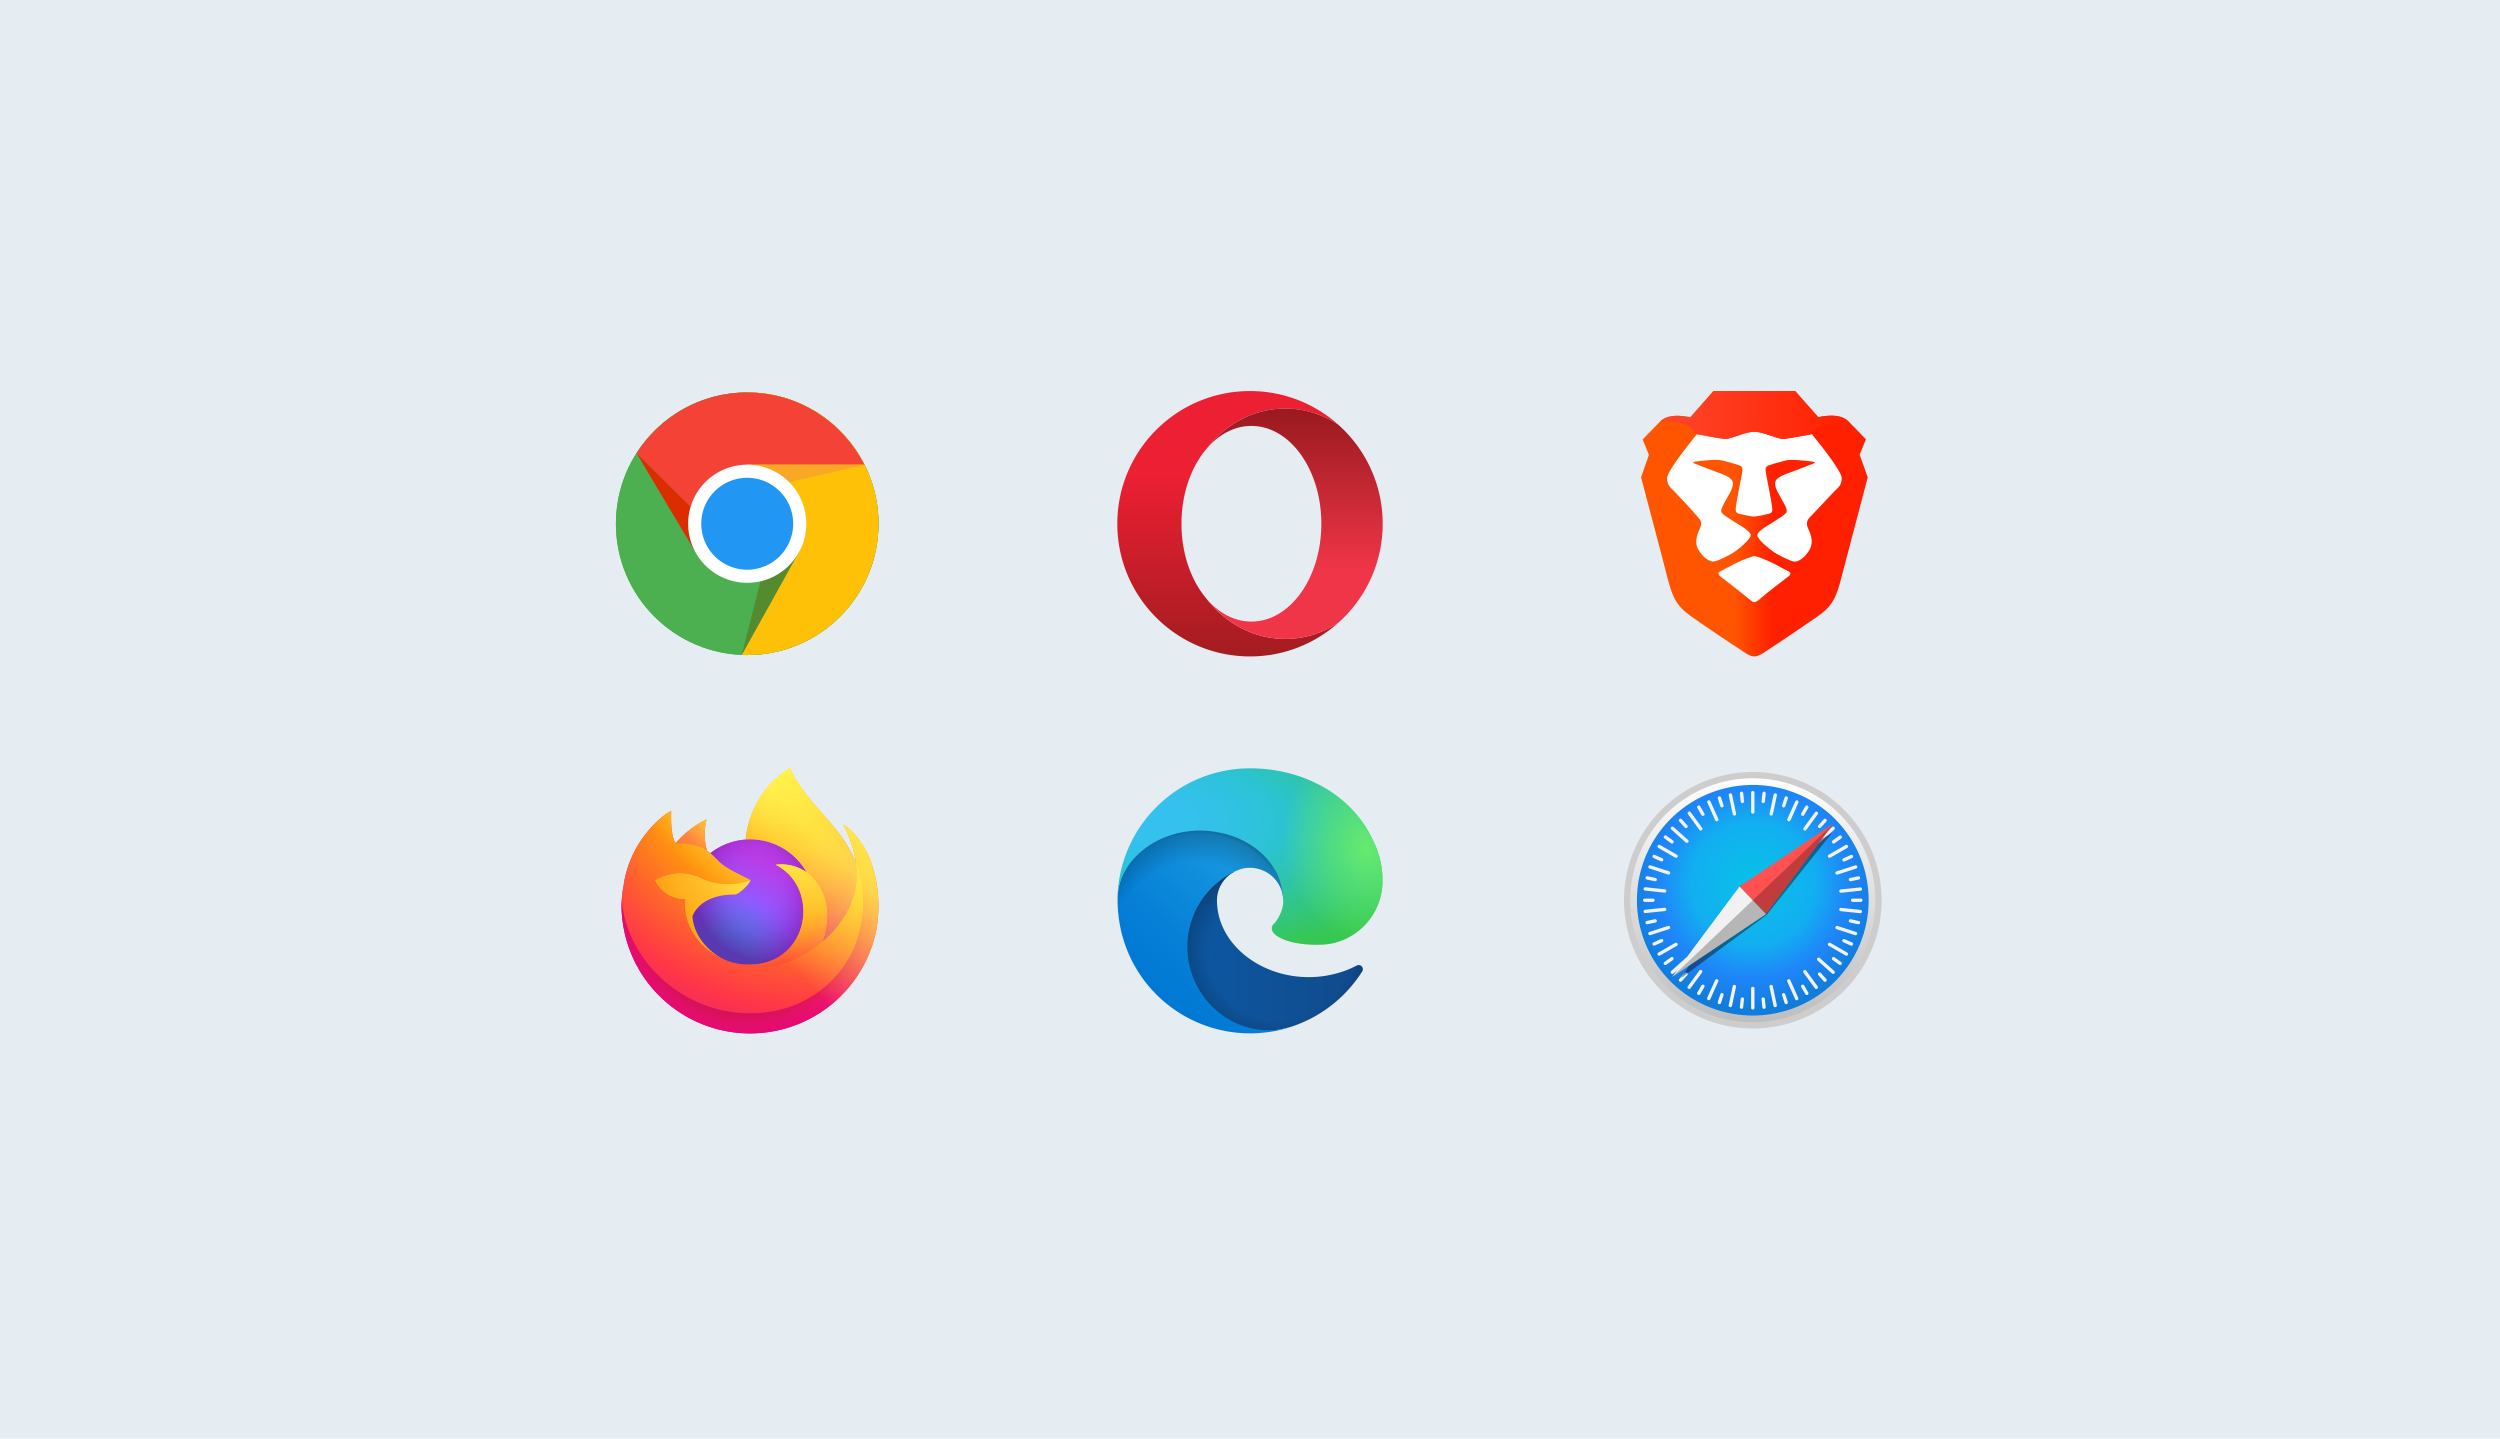 <svg width="358" height="206" viewBox="0 0 358 206" fill="none" xmlns="http://www.w3.org/2000/svg"><path fill="#E5ECF2" d="M0 0h358v206H0z"/><path d="M125.803 75c0 10.383-8.42 18.802-18.802 18.802-10.383 0-18.803-8.42-18.803-18.802s8.42-18.802 18.803-18.802c10.382 0 18.802 8.42 18.802 18.802z" fill="#4CAF50"/><path d="M107 56.198V75l7.521 3.76-8.314 15.042H107c10.391 0 18.802-8.411 18.802-18.802S117.391 56.198 107 56.198z" fill="#FFC107"/><path d="M125.803 75c0 10.383-8.42 18.802-18.802 18.802-10.383 0-18.803-8.42-18.803-18.802s8.42-18.802 18.803-18.802c10.382 0 18.802 8.42 18.802 18.802z" fill="#4CAF50"/><path d="M107 56.198V75l7.521 3.76-8.314 15.042H107c10.391 0 18.802-8.411 18.802-18.802S117.391 56.198 107 56.198z" fill="#FFC107"/><path d="M123.772 66.539H107V78.76l-2.82-.94-13.011-12.917h-.019c3.328-5.236 9.185-8.705 15.85-8.705 7.333 0 13.679 4.211 16.772 10.34z" fill="#F44336"/><path d="M91.167 64.907L99.48 78.88l4.7-1.058-13.013-12.914z" fill="#DD2C00"/><path d="M106.207 93.802l8.399-15.097-3.846-2.765-4.553 17.862z" fill="#558B2F"/><path d="M123.795 66.54H107l-1.484 4.305 18.279-4.306z" fill="#F9A825"/><path d="M115.461 75c0 4.671-3.79 8.46-8.461 8.46A8.463 8.463 0 0198.54 75a8.462 8.462 0 018.46-8.46 8.463 8.463 0 018.461 8.46z" fill="#fff"/><path d="M113.581 75A6.58 6.58 0 01107 81.581a6.58 6.58 0 01-6.581-6.58A6.58 6.58 0 01107 68.42a6.58 6.58 0 016.581 6.58z" fill="#2196F3"/><g clip-path="url(#clip0)"><path d="M172.746 85.707c-2.1-2.48-3.461-6.145-3.554-10.26v-.894c.093-4.114 1.453-7.78 3.554-10.26 2.726-3.54 6.778-5.784 11.302-5.784 2.784 0 5.388.85 7.615 2.328A18.923 18.923 0 00179.072 56H179c-10.494 0-19 8.507-19 19 0 10.19 8.022 18.506 18.095 18.978a18.929 18.929 0 0013.567-4.814c-2.227 1.478-4.831 2.327-7.614 2.327-4.524 0-8.576-2.244-11.302-5.784z" fill="url(#paint0_linear)"/><path d="M172.746 64.293c1.744-2.058 3.996-3.299 6.456-3.299 5.531 0 10.015 6.27 10.015 14.007 0 7.735-4.484 14.006-10.015 14.006-2.46 0-4.712-1.242-6.455-3.3 2.725 3.54 6.777 5.785 11.302 5.785 2.783 0 5.387-.85 7.613-2.327A18.948 18.948 0 00198 75a18.952 18.952 0 00-6.336-14.163c-2.227-1.478-4.832-2.328-7.615-2.328-4.525 0-8.577 2.245-11.303 5.784" fill="url(#paint1_linear)"/></g><path d="M266.302 65.104l.895-2.19s-1.126-1.21-2.512-2.593c-1.387-1.382-4.303-.576-4.303-.576L257.061 56h-11.695l-3.32 3.774s-2.917-.807-4.303.576c-1.386 1.383-2.512 2.593-2.512 2.593l.895 2.19L235 68.359s3.35 12.619 3.725 14.175c.78 3.025 1.299 4.206 3.494 5.762 2.195 1.555 6.151 4.206 6.815 4.61.635.403 1.472 1.094 2.194 1.094s1.531-.691 2.195-1.095c.635-.403 4.62-3.082 6.815-4.61 2.194-1.526 2.714-2.707 3.494-5.761.404-1.556 3.725-14.175 3.725-14.175l-1.155-3.255z" fill="url(#paint2_linear)"/><path d="M259.457 62.168s4.273 5.157 4.273 6.28c0 1.124-.548 1.383-1.097 1.96-.548.576-2.916 3.082-3.205 3.399-.318.317-.924.806-.578 1.7.376.864.924 1.987.318 3.14-.606 1.123-1.646 1.901-2.31 1.757-.664-.115-2.252-.95-2.83-1.325-.577-.375-2.397-1.873-2.397-2.449 0-.576 1.906-1.613 2.253-1.844.346-.23 1.934-1.152 1.963-1.498.029-.345.029-.46-.462-1.354-.462-.893-1.328-2.074-1.184-2.852.145-.778 1.502-1.181 2.484-1.555.981-.375 2.858-1.067 3.089-1.182.231-.115.174-.201-.548-.288-.722-.057-2.715-.346-3.639-.086-.924.259-2.454.634-2.598.835-.116.202-.231.202-.116.922.116.692.809 4.091.866 4.696.058.605.202 1.008-.462 1.152-.635.144-1.732.404-2.108.404-.375 0-1.472-.26-2.108-.404-.635-.144-.519-.547-.462-1.152.058-.605.722-3.976.867-4.696.115-.691.029-.72-.116-.922-.115-.201-1.675-.576-2.599-.835-.924-.26-2.916 0-3.638.086-.722.058-.78.173-.549.288.231.115 2.108.807 3.09 1.181.982.375 2.339.778 2.483 1.556.145.778-.693 1.96-1.183 2.852-.462.893-.491.98-.462 1.354.028.346 1.617 1.268 1.963 1.498.347.23 2.252 1.268 2.252 1.844 0 .576-1.819 2.074-2.396 2.449-.578.374-2.137 1.181-2.83 1.325-.664.115-1.704-.634-2.31-1.757-.607-1.124-.058-2.247.317-3.14.376-.865-.259-1.355-.577-1.7-.231-.346-2.57-2.852-3.119-3.4-.548-.576-1.068-.864-1.068-1.959 0-1.094 4.274-6.28 4.274-6.28s3.609.691 4.1.691c.491 0 1.53-.403 2.512-.72.982-.317 1.617-.317 1.617-.317s.635 0 1.617.317 2.022.72 2.512.72c.491 0 4.101-.691 4.101-.691z" fill="#fff"/><path d="M256.249 81.903c.26.172.116.49-.144.633-.231.173-3.494 2.68-3.783 2.968-.318.288-.78.72-1.097.72-.318 0-.78-.461-1.097-.72-.318-.288-3.552-2.795-3.783-2.968-.231-.172-.405-.49-.145-.633.26-.173 1.098-.577 2.224-1.182 1.155-.605 2.57-1.094 2.801-1.094.231 0 1.646.49 2.801 1.094 1.126.605 1.934 1.037 2.223 1.182z" fill="#fff"/><path d="M260.383 59.774L257.063 56h-11.695l-3.321 3.774s-2.916-.807-4.302.576c0 0 3.898-.346 5.226 1.815 0 0 3.61.692 4.101.692.49 0 1.53-.404 2.512-.72.982-.318 1.617-.318 1.617-.318s.635 0 1.617.317 2.021.72 2.512.72c.491 0 4.1-.69 4.1-.69 1.329-2.161 5.227-1.816 5.227-1.816-1.357-1.383-4.274-.576-4.274-.576" fill="url(#paint3_linear)"/><path d="M194.277 138.269a13.98 13.98 0 01-1.562.698 15.112 15.112 0 01-5.322.958c-7.014 0-13.125-4.825-13.125-11.017a4.665 4.665 0 012.436-4.049c-6.345.267-7.975 6.879-7.975 10.752 0 10.952 10.093 12.062 12.268 12.062 1.172 0 2.941-.341 4.002-.676l.194-.065a19.028 19.028 0 009.873-7.827.593.593 0 00-.789-.836z" fill="url(#paint4_linear)"/><path opacity=".35" d="M194.277 138.269a13.98 13.98 0 01-1.562.698 15.112 15.112 0 01-5.322.958c-7.014 0-13.125-4.825-13.125-11.017a4.665 4.665 0 012.436-4.049c-6.345.267-7.975 6.879-7.975 10.752 0 10.952 10.093 12.062 12.268 12.062 1.172 0 2.941-.341 4.002-.676l.194-.065a19.028 19.028 0 009.873-7.827.593.593 0 00-.789-.836z" fill="url(#paint5_radial)"/><path d="M175.698 145.81a11.724 11.724 0 01-3.37-3.163 11.947 11.947 0 01-2.075-4.74 11.975 11.975 0 012.414-9.812 11.967 11.967 0 014.038-3.236c.462-.218 1.253-.612 2.304-.593a4.795 4.795 0 013.808 1.927c.598.799.928 1.767.942 2.766 0-.031 3.626-11.8-11.858-11.8-6.508 0-11.859 6.176-11.859 11.594a19.28 19.28 0 001.795 8.301 18.973 18.973 0 0023.181 9.948 11.2 11.2 0 01-9.306-1.186l-.014-.006z" fill="url(#paint6_linear)"/><path opacity=".41" d="M175.698 145.81a11.724 11.724 0 01-3.37-3.163 11.947 11.947 0 01-2.075-4.74 11.975 11.975 0 012.414-9.812 11.967 11.967 0 014.038-3.236c.462-.218 1.253-.612 2.304-.593a4.795 4.795 0 013.808 1.927c.598.799.928 1.767.942 2.766 0-.031 3.626-11.8-11.858-11.8-6.508 0-11.859 6.176-11.859 11.594a19.28 19.28 0 001.795 8.301 18.973 18.973 0 0023.181 9.948 11.2 11.2 0 01-9.306-1.186l-.014-.006z" fill="url(#paint7_radial)"/><path d="M182.605 132.09c-.12.155-.489.37-.489.839 0 .386.252.758.7 1.071 2.131 1.483 6.15 1.287 6.16 1.287a8.825 8.825 0 004.487-1.238 9.098 9.098 0 004.511-7.838c.039-3.322-1.186-5.531-1.681-6.51-3.141-6.144-9.921-9.678-17.294-9.678a18.977 18.977 0 00-18.975 18.708c.072-5.417 5.455-9.791 11.859-9.791.519 0 3.478.05 6.226 1.492 2.422 1.272 3.691 2.808 4.573 4.33.916 1.582 1.079 3.58 1.079 4.376 0 .796-.406 1.976-1.156 2.952z" fill="url(#paint8_radial)"/><path d="M182.605 132.09c-.12.155-.489.37-.489.839 0 .386.252.758.7 1.071 2.131 1.483 6.15 1.287 6.16 1.287a8.825 8.825 0 004.487-1.238 9.098 9.098 0 004.511-7.838c.039-3.322-1.186-5.531-1.681-6.51-3.141-6.144-9.921-9.678-17.294-9.678a18.977 18.977 0 00-18.975 18.708c.072-5.417 5.455-9.791 11.859-9.791.519 0 3.478.05 6.226 1.492 2.422 1.272 3.691 2.808 4.573 4.33.916 1.582 1.079 3.58 1.079 4.376 0 .796-.406 1.976-1.156 2.952z" fill="url(#paint9_radial)"/><g clip-path="url(#clip1)"><path d="M124.458 122.749c-.8-1.925-2.424-4.004-3.695-4.661a19.098 19.098 0 011.865 5.588l.004.03c-2.082-5.188-5.612-7.284-8.496-11.841-.146-.23-.292-.461-.434-.705a5.307 5.307 0 01-.203-.38 3.35 3.35 0 01-.275-.73.045.045 0 00-.012-.031.043.043 0 00-.03-.016.065.065 0 00-.034 0c-.003 0-.007.004-.009.005l-.014.007.007-.012c-4.625 2.708-6.196 7.721-6.338 10.23a9.221 9.221 0 00-5.071 1.954 5.197 5.197 0 00-.475-.36 8.554 8.554 0 01-.052-4.502 13.648 13.648 0 00-4.433 3.426h-.008c-.73-.925-.679-3.975-.637-4.613a3.325 3.325 0 00-.615.327 13.43 13.43 0 00-1.8 1.542c-.63.639-1.206 1.33-1.721 2.065v.003-.003a15.551 15.551 0 00-2.471 5.578l-.025.122c-.035.162-.16.974-.18 1.15 0 .014-.004.027-.005.04a17.552 17.552 0 00-.299 2.539v.095a18.416 18.416 0 0029.667 14.551 18.419 18.419 0 006.898-11.436c.031-.238.056-.473.084-.713a18.95 18.95 0 00-1.195-9.252l.002.003zm-21.226 14.417c.086.041.166.086.255.125l.013.008a7.41 7.41 0 01-.268-.133zm19.4-13.454v-.018l.004.02-.004-.002z" fill="url(#paint10_linear)"/><path d="M124.458 122.749c-.8-1.925-2.424-4.004-3.695-4.661a19.098 19.098 0 011.865 5.588v.017l.004.02a16.683 16.683 0 01-.573 12.43c-2.111 4.529-7.218 9.171-15.216 8.943-8.638-.245-16.25-6.657-17.672-15.053-.259-1.325 0-1.996.13-3.072a13.712 13.712 0 00-.295 2.541v.095a18.42 18.42 0 0016.854 18.319 18.42 18.42 0 0019.711-15.205c.03-.237.056-.473.083-.713a18.933 18.933 0 00-1.194-9.251l-.002.002z" fill="url(#paint11_radial)"/><path d="M124.458 122.749c-.8-1.925-2.424-4.004-3.695-4.661a19.098 19.098 0 011.865 5.588v.017l.004.02a16.683 16.683 0 01-.573 12.43c-2.111 4.529-7.218 9.171-15.216 8.943-8.638-.245-16.25-6.657-17.672-15.053-.259-1.325 0-1.996.13-3.072a13.712 13.712 0 00-.295 2.541v.095a18.42 18.42 0 0016.854 18.319 18.42 18.42 0 0019.711-15.205c.03-.237.056-.473.083-.713a18.933 18.933 0 00-1.194-9.251l-.002.002z" fill="url(#paint12_radial)"/><path d="M115.506 124.911l.114.084a10.03 10.03 0 00-1.711-2.231c-5.726-5.726-1.5-12.411-.787-12.754l.007-.01c-4.626 2.709-6.197 7.722-6.339 10.231.215-.015.427-.033.647-.033a9.298 9.298 0 018.069 4.712v.001z" fill="url(#paint13_radial)"/><path d="M107.446 126.056c-.03.458-1.648 2.038-2.214 2.038-5.237 0-6.088 3.168-6.088 3.168.232 2.668 2.091 4.866 4.338 6.026.103.053.207.101.311.148.18.08.361.154.541.221a8.202 8.202 0 002.396.463c9.181.43 10.958-10.977 4.333-14.289a6.361 6.361 0 014.441 1.078 9.297 9.297 0 00-8.069-4.712c-.218 0-.432.018-.647.033a9.207 9.207 0 00-5.07 1.953c.281.238.598.555 1.265 1.213 1.25 1.231 4.455 2.507 4.462 2.657l.001.003z" fill="url(#paint14_radial)"/><path d="M107.446 126.056c-.03.458-1.648 2.038-2.214 2.038-5.237 0-6.088 3.168-6.088 3.168.232 2.668 2.091 4.866 4.338 6.026.103.053.207.101.311.148.18.08.361.154.541.221a8.202 8.202 0 002.396.463c9.181.43 10.958-10.977 4.333-14.289a6.361 6.361 0 014.441 1.078 9.297 9.297 0 00-8.069-4.712c-.218 0-.432.018-.647.033a9.207 9.207 0 00-5.07 1.953c.281.238.598.555 1.265 1.213 1.25 1.231 4.455 2.507 4.462 2.657l.001.003z" fill="url(#paint15_radial)"/><path d="M100.86 121.575c.15.095.273.178.381.253a8.534 8.534 0 01-.052-4.502 13.644 13.644 0 00-4.433 3.426c.09-.002 2.761-.05 4.104.823z" fill="url(#paint16_radial)"/><path d="M89.168 130.034c1.421 8.396 9.033 14.811 17.672 15.053 7.997.226 13.105-4.416 15.215-8.943a16.673 16.673 0 00.573-12.43v-.018c0-.014-.003-.022 0-.017l.004.03c.653 4.266-1.517 8.397-4.909 11.196l-.01.023c-6.61 5.384-12.935 3.248-14.213 2.376a11.104 11.104 0 01-.268-.133c-3.853-1.842-5.446-5.351-5.103-8.363a4.734 4.734 0 01-4.363-2.745 6.948 6.948 0 016.771-.271 9.173 9.173 0 006.914.271c-.007-.149-3.212-1.425-4.462-2.656-.667-.658-.984-.975-1.265-1.213a5.488 5.488 0 00-.475-.36c-.11-.075-.233-.156-.381-.252-1.343-.874-4.014-.826-4.103-.823h-.008c-.73-.926-.679-3.976-.637-4.613a3.255 3.255 0 00-.615.326 13.43 13.43 0 00-1.8 1.542 16.053 16.053 0 00-1.729 2.061v.003-.004a15.548 15.548 0 00-2.47 5.579c-.01.037-.664 2.898-.341 4.381h.003z" fill="url(#paint17_radial)"/><path d="M113.909 122.763a10.054 10.054 0 011.711 2.234c.101.076.195.152.276.226 4.175 3.849 1.987 9.29 1.824 9.674 3.392-2.794 5.56-6.928 4.909-11.195-2.083-5.193-5.617-7.289-8.496-11.846-.146-.23-.292-.461-.434-.705a6.257 6.257 0 01-.203-.38 3.35 3.35 0 01-.275-.73.045.045 0 00-.012-.031.043.043 0 00-.029-.016.07.07 0 00-.035 0c-.003 0-.006.004-.009.005l-.013.007c-.713.338-4.938 7.028.788 12.749l-.002.008z" fill="url(#paint18_radial)"/><path d="M115.895 125.225a3.605 3.605 0 00-.276-.226 3.42 3.42 0 00-.115-.085 6.358 6.358 0 00-4.44-1.078c6.624 3.312 4.847 14.717-4.333 14.289a8.24 8.24 0 01-2.397-.462 10.24 10.24 0 01-.54-.222 6.763 6.763 0 01-.311-.148l.013.008c1.28.874 7.603 3.009 14.212-2.376l.011-.024c.165-.385 2.352-5.825-1.825-9.674l.001-.002z" fill="url(#paint19_radial)"/><path d="M99.145 131.259s.85-3.168 6.087-3.168c.566 0 2.186-1.58 2.215-2.038a9.173 9.173 0 01-6.914-.271 6.948 6.948 0 00-6.771.271 4.727 4.727 0 004.362 2.745c-.34 3.011 1.251 6.519 5.104 8.363.086.041.167.086.255.125-2.249-1.162-4.106-3.359-4.338-6.025v-.002z" fill="url(#paint20_radial)"/><path d="M124.458 122.749c-.8-1.925-2.424-4.004-3.695-4.661a19.098 19.098 0 011.865 5.588l.004.03c-2.082-5.188-5.612-7.284-8.496-11.841-.146-.23-.292-.461-.434-.705a5.307 5.307 0 01-.203-.38 3.35 3.35 0 01-.275-.73.045.045 0 00-.012-.031.043.043 0 00-.03-.016.065.065 0 00-.034 0c-.003 0-.006.004-.009.005l-.014.007.007-.012c-4.625 2.708-6.196 7.721-6.338 10.23.214-.014.427-.032.647-.032a9.287 9.287 0 018.068 4.712 6.355 6.355 0 00-4.44-1.078c6.624 3.312 4.847 14.716-4.333 14.288a8.174 8.174 0 01-2.397-.462 9.434 9.434 0 01-.54-.221c-.105-.048-.209-.095-.311-.149l.013.008a7.41 7.41 0 01-.268-.133c.086.041.166.086.255.125-2.249-1.162-4.106-3.359-4.338-6.025 0 0 .85-3.168 6.087-3.168.566 0 2.186-1.58 2.215-2.038-.007-.15-3.212-1.425-4.462-2.656-.668-.658-.985-.975-1.266-1.213a5.396 5.396 0 00-.475-.361 8.55 8.55 0 01-.052-4.501 13.648 13.648 0 00-4.433 3.426h-.008c-.73-.925-.679-3.976-.637-4.613a3.266 3.266 0 00-.615.327c-.644.459-1.246.975-1.8 1.542-.63.639-1.206 1.33-1.721 2.065v.003-.003a15.553 15.553 0 00-2.471 5.578l-.025.122c-.035.162-.19.985-.212 1.162a21.42 21.42 0 00-.272 2.567v.095a18.416 18.416 0 0029.667 14.551 18.423 18.423 0 006.898-11.437c.031-.237.056-.472.084-.712a18.948 18.948 0 00-1.195-9.252l.001-.001zm-1.827.946l.003.02-.003-.02z" fill="url(#paint21_linear)"/></g><path opacity=".53" d="M268.34 130.382c0 4.407-1.826 8.634-5.078 11.751-3.252 3.116-7.663 4.867-12.261 4.867-4.599 0-9.01-1.751-12.262-4.867-3.251-3.117-5.078-7.344-5.078-11.751 0-4.408 1.827-8.634 5.078-11.751 3.252-3.116 7.663-4.867 12.262-4.867 4.598 0 9.009 1.751 12.261 4.867 3.252 3.117 5.078 7.343 5.078 11.751z" fill="#000"/><path d="M269 128.915c0 4.751-1.896 9.308-5.272 12.667A18.044 18.044 0 01251 146.83a18.048 18.048 0 01-12.728-5.248A17.868 17.868 0 01233 128.915a17.87 17.87 0 015.272-12.668A18.043 18.043 0 01251 111c4.774 0 9.352 1.887 12.728 5.247A17.87 17.87 0 01269 128.915v0z" fill="url(#paint22_linear)" stroke="#CDCDCD" stroke-width=".896" stroke-linecap="round" stroke-linejoin="round"/><path d="M267.589 128.915c0 4.379-1.748 8.579-4.859 11.675a16.628 16.628 0 01-11.731 4.836c-4.4 0-8.619-1.739-11.73-4.836a16.471 16.471 0 01-4.859-11.675c0-4.379 1.748-8.578 4.859-11.675a16.63 16.63 0 0111.73-4.836c4.4 0 8.62 1.74 11.731 4.836a16.473 16.473 0 014.859 11.675z" fill="url(#paint23_radial)"/><path d="M251 113.265a.242.242 0 00-.242.241v2.776c0 .032.006.063.018.093a.242.242 0 00.466-.093v-2.776a.24.24 0 00-.242-.241zm-1.582.1a.24.24 0 00-.212.087.242.242 0 00-.053.177l.122 1.162a.242.242 0 00.172.206c.03.009.062.012.094.008a.24.24 0 00.207-.171.225.225 0 00.008-.093l-.122-1.162a.24.24 0 00-.069-.146.242.242 0 00-.147-.068zm3.175.001a.237.237 0 00-.216.214l-.123 1.162a.243.243 0 00.052.177.24.24 0 00.163.087.242.242 0 00.266-.214l.123-1.161a.247.247 0 00-.053-.177.241.241 0 00-.212-.088zm-4.801.233a.23.23 0 00-.103.024.235.235 0 00-.131.161.237.237 0 00-.001.106l.578 2.716a.239.239 0 00.286.186.241.241 0 00.187-.286l-.578-2.716a.24.24 0 00-.238-.191zm6.427.002a.24.24 0 00-.238.191l-.58 2.716a.229.229 0 00-.001.094.244.244 0 00.187.192.253.253 0 00.095.001.228.228 0 00.087-.035.234.234 0 00.105-.152l.58-2.716a.253.253 0 00-.001-.106.257.257 0 00-.047-.095.253.253 0 00-.083-.066.25.25 0 00-.104-.023v-.001zm-7.978.433a.235.235 0 00-.095.012.23.23 0 00-.141.119.239.239 0 00-.015.184l.363 1.111a.238.238 0 00.211.165.232.232 0 00.094-.011.246.246 0 00.141-.119.242.242 0 00.014-.184l-.363-1.111a.24.24 0 00-.209-.166zm9.52.001a.25.25 0 00-.13.051.249.249 0 00-.079.115l-.363 1.11a.238.238 0 00.155.304.239.239 0 00.259-.073.238.238 0 00.046-.082l.363-1.111a.238.238 0 00-.155-.303.241.241 0 00-.096-.011zm-11.054.558a.244.244 0 00-.221.155.223.223 0 00-.016.092c0 .032.008.063.021.092l1.133 2.537a.244.244 0 00.134.127.242.242 0 00.308-.322l-1.133-2.538a.244.244 0 00-.226-.143zm12.605.009a.24.24 0 00-.225.143l-1.137 2.535a.242.242 0 00-.005.185.255.255 0 00.051.079.242.242 0 00.396-.068l1.137-2.535a.242.242 0 00.005-.185.255.255 0 00-.051-.079.233.233 0 00-.077-.054.23.23 0 00-.094-.021zm-14.029.741a.239.239 0 00-.209.094.235.235 0 00-.041.084.23.23 0 00.024.183l.587 1.011a.236.236 0 00.147.113c.03.008.062.01.094.006a.255.255 0 00.16-.093.222.222 0 00.042-.084.247.247 0 00-.024-.183l-.587-1.011a.25.25 0 00-.081-.084.247.247 0 00-.112-.036zm15.434 0a.247.247 0 00-.112.036.25.25 0 00-.081.084l-.587 1.011a.247.247 0 00-.024.183.237.237 0 00.113.146.262.262 0 00.089.031.253.253 0 00.095-.006.265.265 0 00.084-.042.211.211 0 00.062-.071l.587-1.011a.243.243 0 00.025-.183.255.255 0 00-.042-.084.247.247 0 00-.209-.094zm-16.816.858a.246.246 0 00-.198.115.235.235 0 00-.03.182c.008.031.021.06.04.085l1.638 2.248a.238.238 0 00.158.096.247.247 0 00.094-.003.25.25 0 00.15-.109.23.23 0 00.029-.182.234.234 0 00-.039-.085l-1.638-2.247a.242.242 0 00-.204-.1zm18.216.012a.241.241 0 00-.204.1l-1.642 2.245a.236.236 0 00-.039.085.23.23 0 00.029.182.246.246 0 00.244.113.235.235 0 00.088-.033.237.237 0 00.07-.064l1.641-2.245a.234.234 0 00.039-.085.23.23 0 00.004-.094.238.238 0 00-.097-.157.236.236 0 00-.133-.047zm-19.452 1.02a.25.25 0 00-.094.013.256.256 0 00-.081.048.246.246 0 00-.066.26.24.24 0 00.048.08l.786.869a.246.246 0 00.167.079.232.232 0 00.174-.062.233.233 0 00.08-.166.238.238 0 00-.062-.174l-.785-.868a.25.25 0 00-.167-.079zm20.672.001a.244.244 0 00-.167.08l-.785.868a.232.232 0 00-.062.174.227.227 0 00.023.091.245.245 0 00.323.114.245.245 0 00.075-.057l.785-.868a.237.237 0 00-.017-.34.25.25 0 00-.175-.062zm-21.857 1.131a.237.237 0 00-.215.16.236.236 0 00.01.184.235.235 0 00.056.076l2.074 1.857a.232.232 0 00.174.062.245.245 0 00.167-.079.241.241 0 00.062-.174.233.233 0 00-.08-.166l-2.073-1.858a.238.238 0 00-.175-.062zm23.047.008a.248.248 0 00-.174.062l-2.075 1.856a.245.245 0 00-.057.075.244.244 0 00-.01.184c.011.03.027.058.049.081a.246.246 0 00.167.08.248.248 0 00.174-.062l2.075-1.856a.245.245 0 00.057-.075.241.241 0 00-.206-.345zm-24.032 1.253a.237.237 0 00-.114.024.234.234 0 00-.129.16.23.23 0 00.029.182.222.222 0 00.064.069l.949.687a.248.248 0 00.18.043.244.244 0 00.198-.182.247.247 0 00-.029-.182.263.263 0 00-.064-.069l-.95-.686a.23.23 0 00-.134-.046zm25.016.008a.245.245 0 00-.133.046l-.95.686a.251.251 0 00-.065.069.252.252 0 00-.029.182.244.244 0 00.378.139l.95-.686a.249.249 0 00.097-.157.238.238 0 00-.044-.179.239.239 0 00-.204-.1zm-25.936 1.336a.244.244 0 00-.223.209.248.248 0 00.006.094.236.236 0 00.113.146l2.416 1.388a.236.236 0 00.268-.017.223.223 0 00.062-.071.23.23 0 00.025-.182.242.242 0 00-.113-.146l-2.416-1.389a.247.247 0 00-.138-.032zm26.85 0a.247.247 0 00-.138.032l-2.416 1.389a.243.243 0 00-.113.146.243.243 0 00.087.253.242.242 0 00.268.017l2.416-1.388a.235.235 0 00.119-.24.24.24 0 00-.223-.209zm-27.546 1.434a.23.23 0 00-.135.037.244.244 0 00-.112.197.246.246 0 00.066.172.248.248 0 00.078.054l1.071.476a.247.247 0 00.186.005.235.235 0 00.079-.05.242.242 0 00.06-.261.247.247 0 00-.127-.134l-1.072-.475a.222.222 0 00-.094-.021zm28.247.009a.257.257 0 00-.094.021l-1.072.475a.247.247 0 00-.144.227.242.242 0 00.341.213l1.072-.475a.244.244 0 00.127-.133.242.242 0 00-.23-.328zm-28.867 1.489a.243.243 0 00-.221.258.242.242 0 00.084.165c.024.02.052.036.082.045l2.653.861a.27.27 0 00.094.011.269.269 0 00.091-.025.264.264 0 00.074-.059.255.255 0 00.046-.082.225.225 0 00.011-.093.233.233 0 00-.084-.164.238.238 0 00-.082-.046l-2.653-.86a.256.256 0 00-.095-.012v.001zm29.486.01a.234.234 0 00-.095.011l-2.654.858a.255.255 0 00-.082.046.238.238 0 00-.073.258.238.238 0 00.211.165.23.23 0 00.094-.011l2.653-.858a.244.244 0 00.167-.21.249.249 0 00-.091-.208.246.246 0 00-.13-.051zm-29.873 1.562a.236.236 0 00-.153.053.234.234 0 00-.085.138.229.229 0 00-.001.094c.005.031.017.06.035.087a.222.222 0 00.066.067.227.227 0 00.086.037l1.148.243a.234.234 0 00.095.001.226.226 0 00.087-.034.251.251 0 00.068-.066.248.248 0 00.039-.18.258.258 0 00-.035-.088.263.263 0 00-.066-.067.257.257 0 00-.087-.037l-1.148-.243a.263.263 0 00-.049-.005zm30.256.002a.39.39 0 00-.048.005l-1.148.243a.249.249 0 00-.153.104.247.247 0 00-.034.181.25.25 0 00.105.153.237.237 0 00.088.034.229.229 0 00.094-.001l1.148-.243a.232.232 0 00.087-.037.234.234 0 00.101-.154.248.248 0 00-.001-.094.248.248 0 00-.085-.138.246.246 0 00-.154-.053zm-30.548 1.58a.237.237 0 00-.217.214.231.231 0 00.052.177.25.25 0 00.163.088l2.774.292a.247.247 0 00.238-.125.22.22 0 00.028-.09.229.229 0 00-.052-.176.235.235 0 00-.163-.088l-2.774-.292a.2.2 0 00-.049 0zm30.843.02a.268.268 0 00-.049.001l-2.775.288a.235.235 0 00-.163.087.242.242 0 00.213.392l2.775-.289a.235.235 0 00.163-.087.246.246 0 00.053-.177.245.245 0 00-.07-.146.25.25 0 00-.147-.069zm-30.89 1.599a.244.244 0 00-.172.07.242.242 0 000 .341.244.244 0 00.172.07h1.173a.242.242 0 00.224-.333.242.242 0 00-.224-.148h-1.173zm29.761 0a.242.242 0 00-.224.333.24.24 0 00.131.13c.03.012.061.018.093.018h1.173a.244.244 0 00.172-.07.254.254 0 00.052-.078.248.248 0 000-.185.242.242 0 00-.131-.13.244.244 0 00-.093-.018h-1.173zm-26.894 1.312a.2.2 0 00-.049 0l-2.775.288a.237.237 0 00-.09.028.235.235 0 00-.117.143.247.247 0 00-.009.094.25.25 0 00.089.162.237.237 0 00.177.052l2.775-.288a.237.237 0 00.09-.028.235.235 0 00.117-.143.229.229 0 00.008-.094.236.236 0 00-.069-.145.244.244 0 00-.147-.069zm25.199.017a.233.233 0 00-.147.069.237.237 0 00-.062.239.246.246 0 00.117.143.237.237 0 00.09.028l2.774.292a.247.247 0 00.238-.124.225.225 0 00.028-.09.229.229 0 00-.052-.177.235.235 0 00-.073-.06.237.237 0 00-.09-.028l-2.774-.292a.2.2 0 00-.049 0zm-26.582 1.626a.263.263 0 00-.049.005l-1.148.243a.249.249 0 00-.153.104.25.25 0 00-.035.088.248.248 0 00.039.18.237.237 0 00.155.1.229.229 0 00.094-.001l1.148-.243a.225.225 0 00.087-.037.222.222 0 00.066-.067.248.248 0 00.034-.181.243.243 0 00-.238-.191zm27.966.002a.242.242 0 00-.139.44c.027.018.056.03.087.037l1.148.243a.245.245 0 00.287-.186.229.229 0 00.001-.094.226.226 0 00-.1-.154.239.239 0 00-.087-.037l-1.148-.243a.204.204 0 00-.049-.005v-.001zm-26.033.949a.225.225 0 00-.096.011l-2.653.858a.238.238 0 00-.082.046.238.238 0 00-.073.257c.01.031.025.058.046.082a.236.236 0 00.165.084.232.232 0 00.094-.011l2.653-.858a.255.255 0 00.082-.046.238.238 0 00.073-.258.24.24 0 00-.209-.165zm24.098.008a.243.243 0 00-.21.166.243.243 0 00.014.183.238.238 0 00.141.12l2.653.86c.03.01.062.014.094.012a.244.244 0 00.211-.166.237.237 0 00-.155-.304l-2.653-.86a.236.236 0 00-.095-.011zm-25.111 1.872a.222.222 0 00-.094.021l-1.072.475a.235.235 0 00-.143.226.237.237 0 00.075.168.23.23 0 00.08.05.242.242 0 00.185-.005l1.072-.475a.22.22 0 00.077-.054.255.255 0 00.051-.079.237.237 0 00-.005-.184.24.24 0 00-.226-.143zm26.122.009a.24.24 0 00-.103.46l1.071.476a.247.247 0 00.185.005.236.236 0 00.156-.218.246.246 0 00-.066-.172.233.233 0 00-.078-.054l-1.071-.476a.238.238 0 00-.094-.021zm-24.034.521a.247.247 0 00-.138.032l-2.416 1.389a.211.211 0 00-.071.062.222.222 0 00-.042.084.247.247 0 00.024.183.244.244 0 00.331.088l2.416-1.389a.243.243 0 00.113-.146.243.243 0 00-.217-.303zm21.95 0a.247.247 0 00-.111.036.243.243 0 00-.106.267.243.243 0 00.113.146l2.416 1.389a.25.25 0 00.184.024.244.244 0 00.147-.112.24.24 0 00-.089-.329l-2.416-1.389a.247.247 0 00-.138-.032zm-22.553 2.038a.248.248 0 00-.134.046l-.95.686a.249.249 0 00-.097.157.248.248 0 00.004.094.255.255 0 00.109.149.254.254 0 00.088.033.238.238 0 00.18-.044l.95-.685a.251.251 0 00.065-.069.252.252 0 00.029-.182.25.25 0 00-.129-.161.24.24 0 00-.115-.024zm23.15.008a.249.249 0 00-.114.024.234.234 0 00-.09.075.242.242 0 00.054.337l.949.686a.25.25 0 00.086.04.248.248 0 00.252-.093.234.234 0 00.039-.085.238.238 0 00-.093-.251l-.949-.687a.248.248 0 00-.134-.046zm-20.999.083a.232.232 0 00-.174.062l-2.075 1.856a.245.245 0 00-.057.075.265.265 0 00-.023.091.238.238 0 00.229.253.245.245 0 00.174-.061l2.075-1.856a.237.237 0 00.08-.167.237.237 0 00-.062-.173.233.233 0 00-.167-.08zm18.848.007a.242.242 0 00-.229.253.233.233 0 00.08.166l2.073 1.858a.25.25 0 00.175.062.241.241 0 00.091-.024.221.221 0 00.076-.056.242.242 0 00.062-.174.246.246 0 00-.08-.166l-2.074-1.858a.245.245 0 00-.174-.061zm-16.879 1.763a.253.253 0 00-.115.024.248.248 0 00-.089.075l-1.642 2.246a.236.236 0 00-.039.085.235.235 0 00.029.182.234.234 0 00.149.108.234.234 0 00.095.004.252.252 0 00.088-.032.267.267 0 00.07-.064l1.641-2.246a.22.22 0 00.039-.085.228.228 0 00.004-.094.252.252 0 00-.032-.088.248.248 0 00-.198-.115zm14.903.01a.248.248 0 00-.198.115.235.235 0 00-.029.182c.007.031.021.06.039.085l1.638 2.248a.267.267 0 00.07.064.252.252 0 00.183.029.246.246 0 00.179-.291.255.255 0 00-.04-.085L258.649 139a.246.246 0 00-.09-.076.249.249 0 00-.114-.024zm-17.022.347a.24.24 0 00-.167.08l-.785.868a.237.237 0 00.018.34.245.245 0 00.174.061.227.227 0 00.092-.023.258.258 0 00.075-.056l.786-.868a.245.245 0 00.062-.174.241.241 0 00-.08-.166.238.238 0 00-.175-.062zm19.153.001a.238.238 0 00-.231.137.246.246 0 00-.024.091.245.245 0 00.062.174l.785.868a.246.246 0 00.342.018.246.246 0 00.08-.167.248.248 0 00-.062-.173l-.785-.868a.249.249 0 00-.076-.057.265.265 0 00-.091-.023zm-14.742.963a.24.24 0 00-.226.143l-1.137 2.536a.233.233 0 00-.005.184.255.255 0 00.051.079.242.242 0 00.396-.067l1.137-2.536a.242.242 0 00-.045-.264.244.244 0 00-.171-.075zm10.317.007a.244.244 0 00-.221.154.228.228 0 00-.016.093c0 .032.008.063.021.092l1.133 2.537a.244.244 0 00.134.127.243.243 0 00.329-.231.242.242 0 00-.021-.092l-1.133-2.537a.244.244 0 00-.226-.143zm-12.315.777a.243.243 0 00-.192.12l-.587 1.011a.24.24 0 00.089.329.23.23 0 00.089.031.25.25 0 00.094-.006.236.236 0 00.147-.113l.587-1.011a.24.24 0 00-.227-.361zm14.328 0a.247.247 0 00-.209.094.237.237 0 00-.017.267l.586 1.011a.255.255 0 00.147.113.25.25 0 00.184-.025.232.232 0 00.071-.062.255.255 0 00.042-.084.243.243 0 00-.025-.183l-.586-1.011a.244.244 0 00-.193-.12zm-9.8.036a.247.247 0 00-.153.053.237.237 0 00-.085.138l-.58 2.716a.248.248 0 00.034.181.238.238 0 00.153.105.248.248 0 00.182-.034.244.244 0 00.105-.152l.579-2.716a.237.237 0 00-.048-.201.243.243 0 00-.187-.09zm5.264.002a.244.244 0 00-.188.089.247.247 0 00-.048.201l.578 2.717a.244.244 0 00.192.187.253.253 0 00.095-.001.257.257 0 00.087-.037.251.251 0 00.101-.155.248.248 0 00-.002-.094l-.578-2.716a.24.24 0 00-.237-.191zm-2.628.274a.242.242 0 00-.242.241v2.776c0 .032.006.063.018.093a.242.242 0 00.466-.093v-2.776a.24.24 0 00-.242-.241zm-4.44.897a.237.237 0 00-.129.052.236.236 0 00-.08.114l-.363 1.111a.238.238 0 00.155.303c.031.01.063.014.094.011a.237.237 0 00.211-.166l.363-1.11a.238.238 0 00-.155-.304.258.258 0 00-.096-.011zm8.878.001a.234.234 0 00-.095.011.219.219 0 00-.083.046.229.229 0 00-.058.073.245.245 0 00-.015.184l.363 1.111a.238.238 0 00.12.14.239.239 0 00.267-.031.238.238 0 00.073-.258l-.363-1.111a.239.239 0 00-.209-.165zm-5.956.618a.247.247 0 00-.147.069.245.245 0 00-.07.146l-.123 1.161a.247.247 0 00.053.177.241.241 0 00.257.08.246.246 0 00.144-.116.262.262 0 00.028-.09l.122-1.162a.242.242 0 00-.125-.237.268.268 0 00-.139-.028zm3.027.002a.24.24 0 00-.212.087.244.244 0 00-.053.177l.122 1.162a.242.242 0 00.172.206c.03.009.062.012.094.008a.24.24 0 00.162-.087.244.244 0 00.053-.177l-.122-1.162a.237.237 0 00-.216-.214z" fill="#F4F2F3"/><g opacity=".409" filter="url(#filter0_f)"><path d="M262.336 119.286l-13.233 7.652-8.367 13.109 12.24-9.023 9.36-11.738z" fill="#000"/></g><path d="M252.896 130.891l-3.793-3.954 13.456-9.008-9.663 12.962z" fill="#FF5150"/><path d="M252.896 130.892l-3.793-3.954-9.662 12.962 13.455-9.008z" fill="#F1F1F1"/><path opacity=".243" d="M239.441 139.899l13.455-9.008 9.662-12.962-23.117 21.97z" fill="#000"/><defs><radialGradient id="paint23_radial" cx="0" cy="0" r="1" gradientUnits="userSpaceOnUse" gradientTransform="matrix(18 0 0 17.915 251.074 126.508)"><stop stop-color="#06C2E7"/><stop offset=".25" stop-color="#0DB8EC"/><stop offset=".5" stop-color="#12AEF1"/><stop offset=".75" stop-color="#1F86F9"/><stop offset="1" stop-color="#107DDD"/></radialGradient><radialGradient id="paint13_radial" cx="0" cy="0" r="1" gradientUnits="userSpaceOnUse" gradientTransform="translate(111.333 105.723) scale(27.812)"><stop offset=".132" stop-color="#FFF44F"/><stop offset=".252" stop-color="#FFDC3E"/><stop offset=".506" stop-color="#FF9D12"/><stop offset=".526" stop-color="#FF980E"/></radialGradient><radialGradient id="paint20_radial" cx="0" cy="0" r="1" gradientUnits="userSpaceOnUse" gradientTransform="translate(115.135 119.504) scale(38.342)"><stop offset=".094" stop-color="#FFF44F"/><stop offset=".231" stop-color="#FFE141"/><stop offset=".509" stop-color="#FFAF1E"/><stop offset=".626" stop-color="#FF980E"/></radialGradient><radialGradient id="paint19_radial" cx="0" cy="0" r="1" gradientUnits="userSpaceOnUse" gradientTransform="translate(106.106 117.603) scale(35.03)"><stop offset=".137" stop-color="#FFF44F"/><stop offset=".48" stop-color="#FF980E"/><stop offset=".592" stop-color="#FF5634"/><stop offset=".655" stop-color="#FF3647"/><stop offset=".904" stop-color="#E31587"/></radialGradient><radialGradient id="paint18_radial" cx="0" cy="0" r="1" gradientUnits="userSpaceOnUse" gradientTransform="matrix(4.316 40.897 -26.841 2.832 111.896 107.409)"><stop stop-color="#FFF44F"/><stop offset=".06" stop-color="#FFE847"/><stop offset=".168" stop-color="#FFC830"/><stop offset=".304" stop-color="#FF980E"/><stop offset=".356" stop-color="#FF8B16"/><stop offset=".455" stop-color="#FF672A"/><stop offset=".57" stop-color="#FF3647"/><stop offset=".737" stop-color="#E31587"/></radialGradient><radialGradient id="paint5_radial" cx="0" cy="0" r="1" gradientUnits="userSpaceOnUse" gradientTransform="matrix(14.139 0 0 13.432 183.33 136.478)"><stop offset=".72" stop-opacity="0"/><stop offset=".95" stop-opacity=".53"/><stop offset="1"/></radialGradient><radialGradient id="paint17_radial" cx="0" cy="0" r="1" gradientUnits="userSpaceOnUse" gradientTransform="translate(116.56 104.298) scale(56.118)"><stop offset=".113" stop-color="#FFF44F"/><stop offset=".456" stop-color="#FF980E"/><stop offset=".622" stop-color="#FF5634"/><stop offset=".716" stop-color="#FF3647"/><stop offset=".904" stop-color="#E31587"/></radialGradient><radialGradient id="paint7_radial" cx="0" cy="0" r="1" gradientUnits="userSpaceOnUse" gradientTransform="matrix(3.185 -21.021 16.983 2.573 170.489 139.524)"><stop offset=".76" stop-opacity="0"/><stop offset=".95" stop-opacity=".5"/><stop offset="1"/></radialGradient><radialGradient id="paint8_radial" cx="0" cy="0" r="1" gradientUnits="userSpaceOnUse" gradientTransform="matrix(-1.2 30.007 -63.909 -2.556 163.858 117.046)"><stop stop-color="#35C1F1"/><stop offset=".11" stop-color="#34C1ED"/><stop offset=".23" stop-color="#2FC2DF"/><stop offset=".31" stop-color="#2BC3D2"/><stop offset=".67" stop-color="#36C752"/></radialGradient><radialGradient id="paint9_radial" cx="0" cy="0" r="1" gradientUnits="userSpaceOnUse" gradientTransform="rotate(73.74 16.807 191.157) scale(14.429 11.734)"><stop stop-color="#66EB6E"/><stop offset="1" stop-color="#66EB6E" stop-opacity="0"/></radialGradient><radialGradient id="paint16_radial" cx="0" cy="0" r="1" gradientUnits="userSpaceOnUse" gradientTransform="translate(106.106 112.851) scale(13.153)"><stop stop-color="#FFE226"/><stop offset=".121" stop-color="#FFDB27"/><stop offset=".295" stop-color="#FFC82A"/><stop offset=".502" stop-color="#FFA930"/><stop offset=".732" stop-color="#FF7E37"/><stop offset=".792" stop-color="#FF7139"/></radialGradient><radialGradient id="paint11_radial" cx="0" cy="0" r="1" gradientUnits="userSpaceOnUse" gradientTransform="translate(120.837 114.277) scale(38.394)"><stop offset=".129" stop-color="#FFBD4F"/><stop offset=".186" stop-color="#FFAC31"/><stop offset=".247" stop-color="#FF9D17"/><stop offset=".283" stop-color="#FF980E"/><stop offset=".403" stop-color="#FF563B"/><stop offset=".467" stop-color="#FF3750"/><stop offset=".71" stop-color="#F5156C"/><stop offset=".782" stop-color="#EB0878"/><stop offset=".86" stop-color="#E50080"/></radialGradient><radialGradient id="paint15_radial" cx="0" cy="0" r="1" gradientUnits="userSpaceOnUse" gradientTransform="rotate(-13.592 585.66 -391.651) scale(9.694 11.349)"><stop offset=".206" stop-color="#9059FF" stop-opacity="0"/><stop offset=".278" stop-color="#8C4FF3" stop-opacity=".064"/><stop offset=".747" stop-color="#7716A8" stop-opacity=".45"/><stop offset=".975" stop-color="#6E008B" stop-opacity=".6"/></radialGradient><radialGradient id="paint12_radial" cx="0" cy="0" r="1" gradientUnits="userSpaceOnUse" gradientTransform="translate(106.582 129.957) scale(38.394)"><stop offset=".3" stop-color="#960E18"/><stop offset=".351" stop-color="#B11927" stop-opacity=".74"/><stop offset=".435" stop-color="#DB293D" stop-opacity=".343"/><stop offset=".497" stop-color="#F5334B" stop-opacity=".094"/><stop offset=".53" stop-color="#FF3750" stop-opacity="0"/></radialGradient><radialGradient id="paint14_radial" cx="0" cy="0" r="1" gradientUnits="userSpaceOnUse" gradientTransform="translate(102.305 139.936) scale(18.28)"><stop offset=".353" stop-color="#3A8EE6"/><stop offset=".472" stop-color="#5C79F0"/><stop offset=".669" stop-color="#9059FF"/><stop offset="1" stop-color="#C139E6"/></radialGradient><linearGradient id="paint10_linear" x1="122.02" y1="115.885" x2="91.446" y2="145.385" gradientUnits="userSpaceOnUse"><stop offset=".048" stop-color="#FFF44F"/><stop offset=".111" stop-color="#FFE847"/><stop offset=".225" stop-color="#FFC830"/><stop offset=".368" stop-color="#FF980E"/><stop offset=".401" stop-color="#FF8B16"/><stop offset=".462" stop-color="#FF672A"/><stop offset=".534" stop-color="#FF3647"/><stop offset=".705" stop-color="#E31587"/></linearGradient><linearGradient id="paint21_linear" x1="121.65" y1="115.729" x2="95.638" y2="141.745" gradientUnits="userSpaceOnUse"><stop offset=".167" stop-color="#FFF44F" stop-opacity=".8"/><stop offset=".266" stop-color="#FFF44F" stop-opacity=".634"/><stop offset=".489" stop-color="#FFF44F" stop-opacity=".217"/><stop offset=".6" stop-color="#FFF44F" stop-opacity="0"/></linearGradient><linearGradient id="paint6_linear" x1="182.667" y1="124.801" x2="166.155" y2="142.786" gradientUnits="userSpaceOnUse"><stop stop-color="#1B9DE2"/><stop offset=".16" stop-color="#1595DF"/><stop offset=".67" stop-color="#0680D7"/><stop offset="1" stop-color="#0078D4"/></linearGradient><linearGradient id="paint4_linear" x1="168.729" y1="136.269" x2="195.165" y2="136.269" gradientUnits="userSpaceOnUse"><stop stop-color="#0C59A4"/><stop offset="1" stop-color="#114A8B"/></linearGradient><linearGradient id="paint3_linear" x1="238.335" y1="59.422" x2="264.676" y2="59.422" gradientUnits="userSpaceOnUse"><stop stop-color="#FF452A"/><stop offset="1" stop-color="#FF2000"/></linearGradient><linearGradient id="paint2_linear" x1="235" y1="74.993" x2="267.431" y2="74.993" gradientUnits="userSpaceOnUse"><stop stop-color="#F50"/><stop offset=".41" stop-color="#F50"/><stop offset=".582" stop-color="#FF2000"/><stop offset="1" stop-color="#FF2000"/></linearGradient><linearGradient id="paint1_linear" x1="185.373" y1="58.79" x2="185.373" y2="91.362" gradientUnits="userSpaceOnUse"><stop stop-color="#9A1A1F"/><stop offset=".7" stop-color="#EF3547"/><stop offset="1" stop-color="#EF3547"/></linearGradient><linearGradient id="paint22_linear" x1="250.999" y1="146.829" x2="250.999" y2="111" gradientUnits="userSpaceOnUse"><stop stop-color="#BDBDBD"/><stop offset="1" stop-color="#fff"/></linearGradient><linearGradient id="paint0_linear" x1="175.832" y1="56.62" x2="175.832" y2="93.447" gradientUnits="userSpaceOnUse"><stop stop-color="#ED1F33"/><stop offset=".3" stop-color="#ED1F33"/><stop offset="1" stop-color="#A51C21"/></linearGradient><clipPath id="clip1"><path fill="#fff" transform="translate(89 110)" d="M0 0h36.788v38H0z"/></clipPath><clipPath id="clip0"><path fill="#fff" transform="translate(160 56)" d="M0 0h38v38H0z"/></clipPath><filter id="filter0_f" x="234.252" y="112.802" width="34.568" height="33.729" filterUnits="userSpaceOnUse" color-interpolation-filters="sRGB"><feFlood flood-opacity="0" result="BackgroundImageFix"/><feBlend in="SourceGraphic" in2="BackgroundImageFix" result="shape"/><feGaussianBlur stdDeviation="3.242" result="effect1_foregroundBlur"/></filter></defs></svg>
